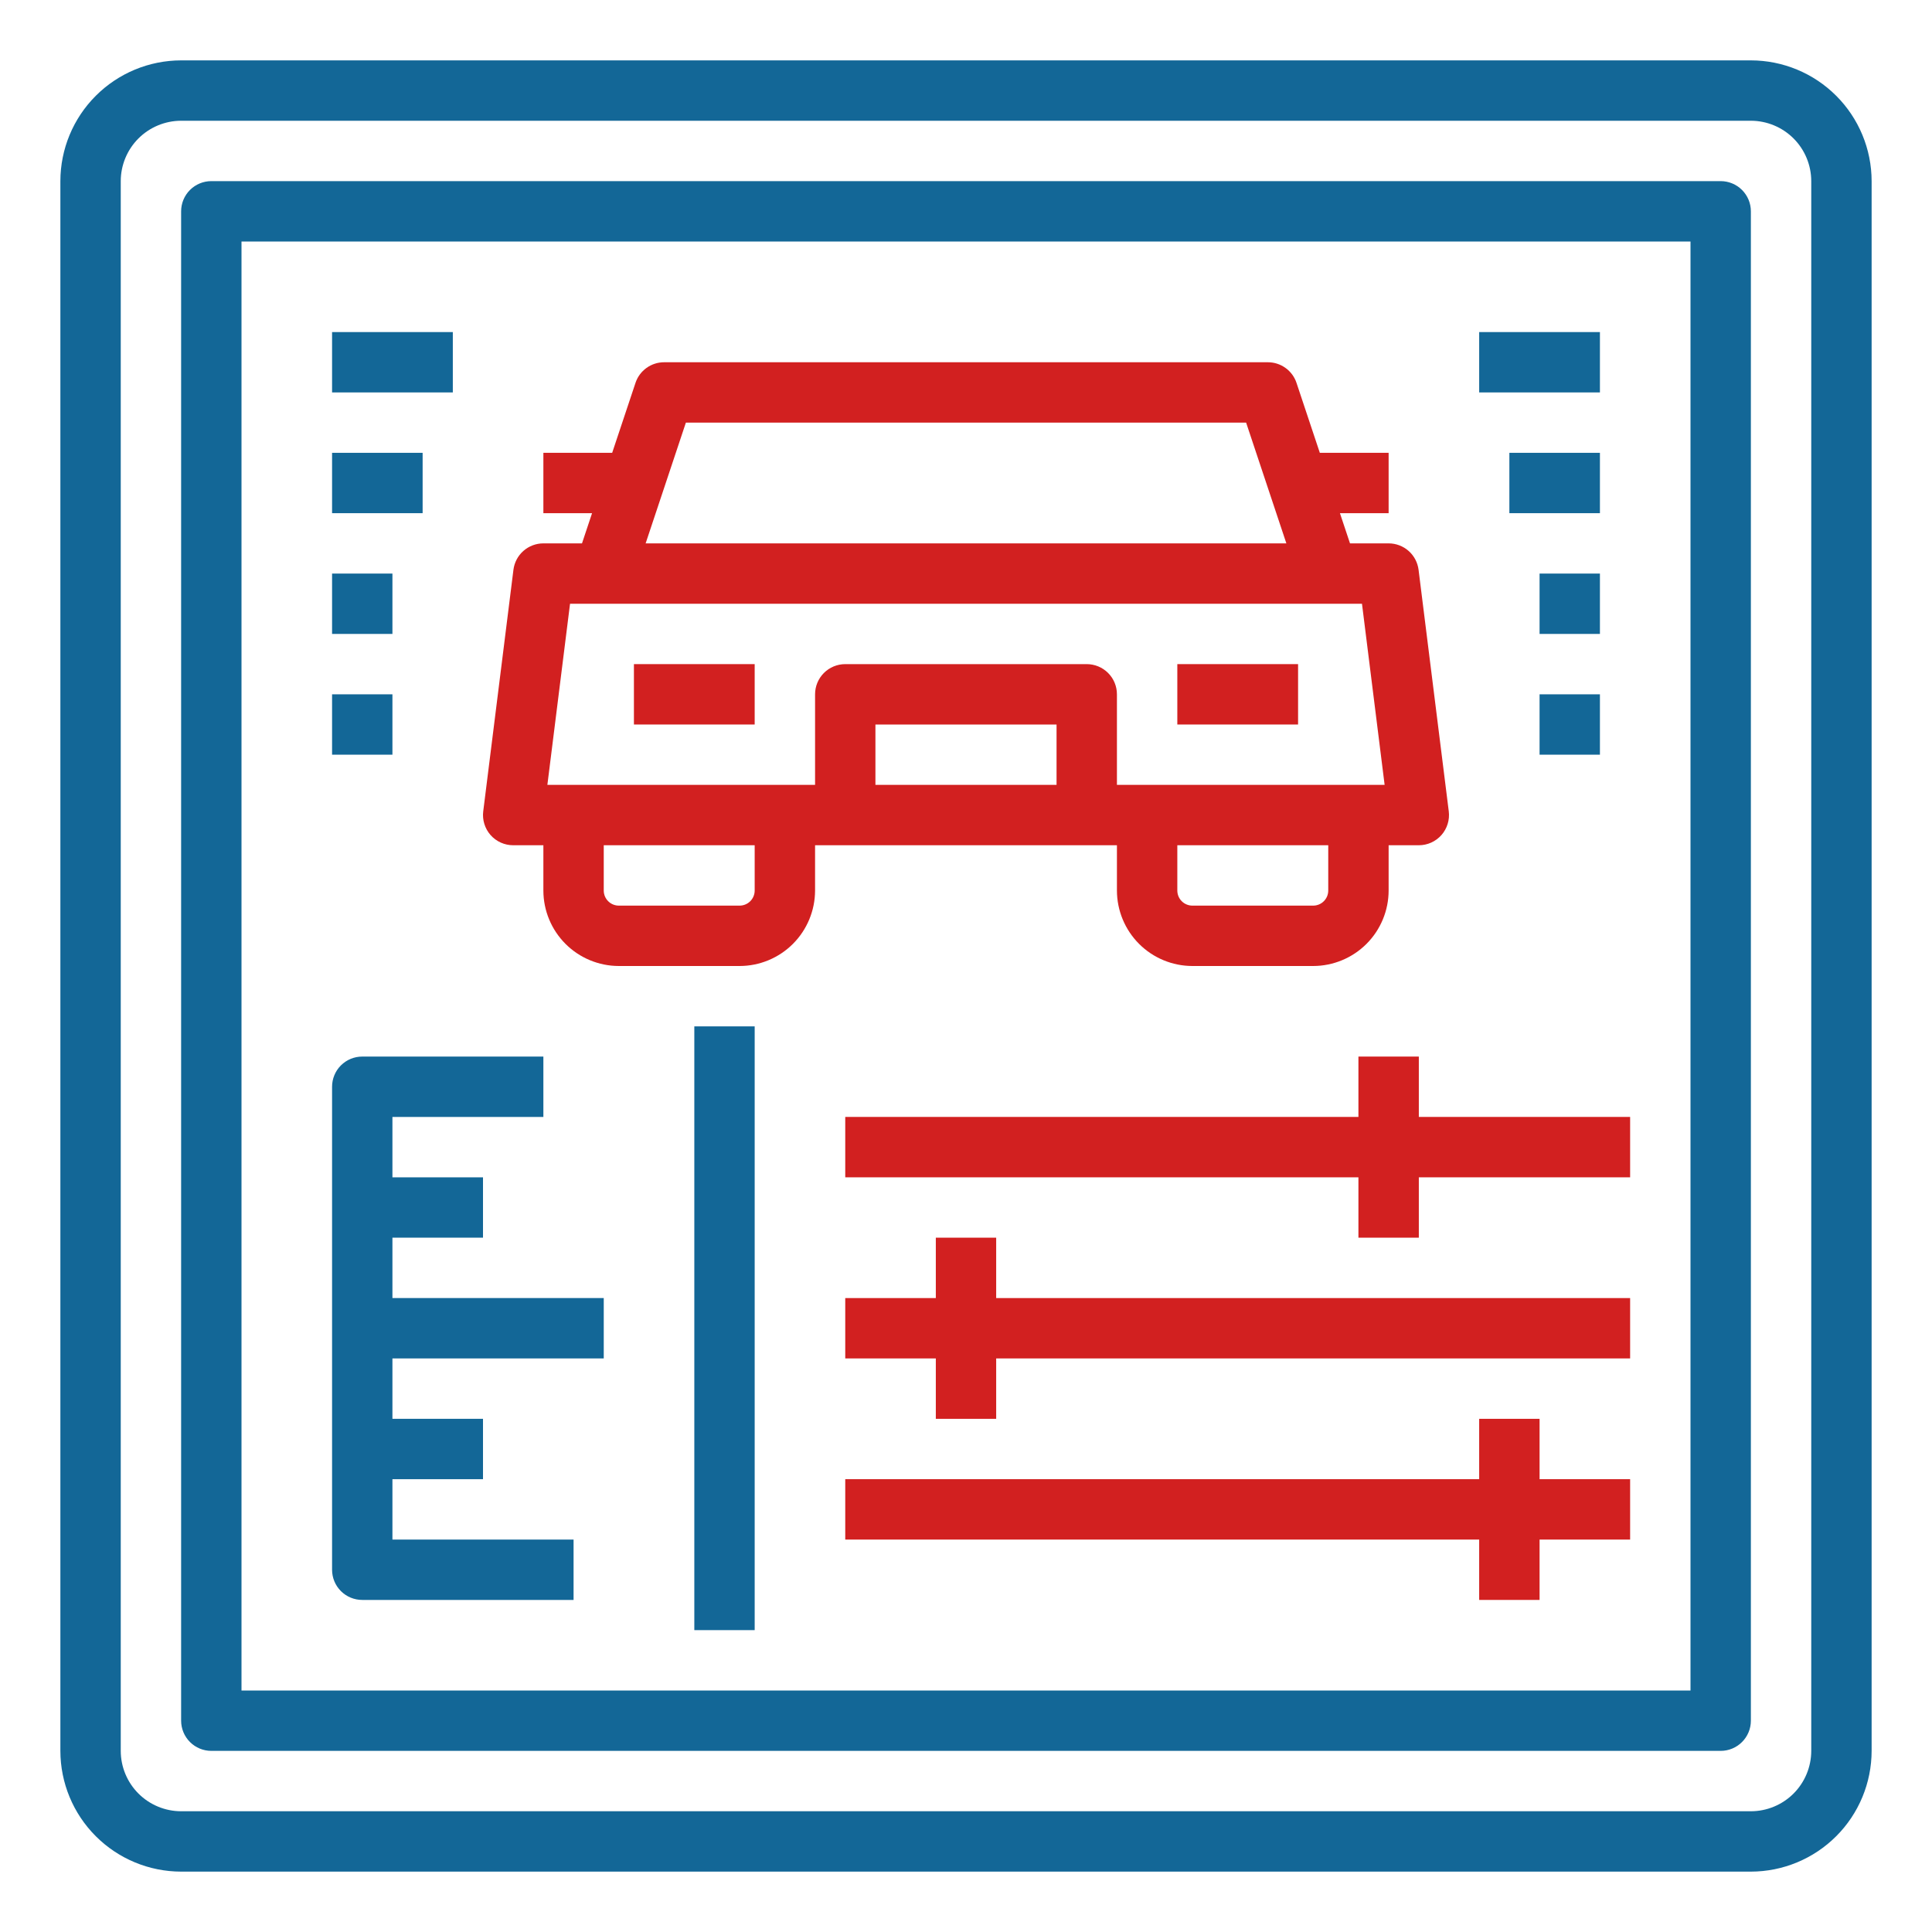 <svg width="100" height="100" viewBox="0 0 100 100" fill="none" xmlns="http://www.w3.org/2000/svg">
<g clip-path="url(#clip0_2686_898)">
<path d="M90.625 3.125H9.375C7.718 3.127 6.129 3.786 4.958 4.958C3.786 6.129 3.127 7.718 3.125 9.375V90.625C3.127 92.282 3.786 93.871 4.958 95.042C6.129 96.214 7.718 96.873 9.375 96.875H90.625C92.282 96.873 93.871 96.214 95.042 95.042C96.214 93.871 96.873 92.282 96.875 90.625V9.375C96.873 7.718 96.214 6.129 95.042 4.958C93.871 3.786 92.282 3.127 90.625 3.125ZM93.75 90.625C93.749 91.454 93.419 92.248 92.834 92.834C92.248 93.419 91.454 93.749 90.625 93.75H9.375C8.546 93.749 7.752 93.419 7.166 92.834C6.581 92.248 6.251 91.454 6.25 90.625V9.375C6.251 8.546 6.581 7.752 7.166 7.166C7.752 6.581 8.546 6.251 9.375 6.25H90.625C91.454 6.251 92.248 6.581 92.834 7.166C93.419 7.752 93.749 8.546 93.75 9.375V90.625Z" fill="#136797"/>
<path d="M89.062 9.375H10.938C10.523 9.375 10.126 9.54 9.833 9.833C9.54 10.126 9.375 10.523 9.375 10.938V89.062C9.375 89.477 9.54 89.874 9.833 90.167C10.126 90.46 10.523 90.625 10.938 90.625H89.062C89.477 90.625 89.874 90.46 90.167 90.167C90.46 89.874 90.625 89.477 90.625 89.062V10.938C90.625 10.523 90.46 10.126 90.167 9.833C89.874 9.54 89.477 9.375 89.062 9.375ZM87.5 87.5H12.5V12.5H87.5V87.5Z" fill="#136797"/>
<path d="M67.188 34.375H60.938V37.5H67.188V34.375Z" fill="#D22020"/>
<path d="M39.062 34.375H32.812V37.5H39.062V34.375Z" fill="#D22020"/>
<path d="M26.562 43.75H28.125V46.094C28.126 47.129 28.538 48.122 29.27 48.855C30.003 49.587 30.996 49.999 32.031 50H38.281C39.317 49.999 40.31 49.587 41.042 48.855C41.774 48.122 42.186 47.129 42.188 46.094V43.75H57.812V46.094C57.814 47.129 58.226 48.122 58.958 48.855C59.69 49.587 60.683 49.999 61.719 50H67.969C69.004 49.999 69.997 49.587 70.73 48.855C71.462 48.122 71.874 47.129 71.875 46.094V43.75H73.438C73.659 43.75 73.878 43.703 74.08 43.612C74.282 43.521 74.462 43.388 74.609 43.222C74.755 43.056 74.865 42.86 74.93 42.648C74.996 42.437 75.015 42.214 74.988 41.994L73.425 29.494C73.378 29.116 73.195 28.768 72.909 28.516C72.624 28.264 72.256 28.125 71.875 28.125H69.876L69.355 26.562H71.875V23.438H68.314L67.107 19.818C67.004 19.507 66.805 19.237 66.538 19.045C66.272 18.853 65.953 18.75 65.625 18.75H34.375C34.047 18.75 33.727 18.853 33.461 19.045C33.195 19.237 32.996 19.507 32.893 19.818L31.686 23.438H28.125V26.562H30.645L30.124 28.125H28.125C27.744 28.125 27.376 28.264 27.091 28.516C26.805 28.768 26.622 29.116 26.575 29.494L25.012 41.994C24.985 42.214 25.004 42.437 25.07 42.648C25.135 42.86 25.244 43.056 25.391 43.222C25.538 43.388 25.718 43.521 25.92 43.612C26.122 43.703 26.341 43.75 26.562 43.75ZM39.062 46.094C39.062 46.301 38.98 46.5 38.834 46.646C38.687 46.793 38.488 46.875 38.281 46.875H32.031C31.824 46.875 31.625 46.793 31.479 46.646C31.332 46.5 31.25 46.301 31.25 46.094V43.75H39.062V46.094ZM54.687 40.625H45.312V37.5H54.687V40.625ZM68.75 46.094C68.75 46.301 68.668 46.5 68.521 46.646C68.375 46.793 68.176 46.875 67.969 46.875H61.719C61.511 46.875 61.313 46.793 61.166 46.646C61.02 46.5 60.938 46.301 60.938 46.094V43.75H68.75V46.094ZM35.501 21.875H64.499L66.582 28.125H33.418L35.501 21.875ZM29.505 31.25H70.496L71.668 40.625H57.812V35.938C57.812 35.523 57.648 35.126 57.355 34.833C57.062 34.54 56.664 34.375 56.25 34.375H43.75C43.336 34.375 42.938 34.54 42.645 34.833C42.352 35.126 42.188 35.523 42.188 35.938V40.625H28.332L29.505 31.25Z" fill="#D22020"/>
<path d="M73.438 54.688H70.312V57.812H43.75V60.938H70.312V64.062H73.438V60.938H84.375V57.812H73.438V54.688Z" fill="#D22020"/>
<path d="M51.562 64.062H48.438V67.188H43.75V70.312H48.438V73.438H51.562V70.312H84.375V67.188H51.562V64.062Z" fill="#D22020"/>
<path d="M79.688 73.438H76.562V76.562H43.75V79.688H76.562V82.812H79.688V79.688H84.375V76.562H79.688V73.438Z" fill="#D22020"/>
<path d="M39.062 53.125H35.938V84.375H39.062V53.125Z" fill="#136797"/>
<path d="M18.75 82.812H29.688V79.688H20.312V76.562H25V73.438H20.312V70.312H31.25V67.188H20.312V64.062H25V60.938H20.312V57.812H28.125V54.688H18.75C18.336 54.688 17.938 54.852 17.645 55.145C17.352 55.438 17.188 55.836 17.188 56.25V81.25C17.188 81.664 17.352 82.062 17.645 82.355C17.938 82.648 18.336 82.812 18.75 82.812Z" fill="#136797"/>
<path d="M23.438 17.188H17.188V20.312H23.438V17.188Z" fill="#136797"/>
<path d="M21.875 23.438H17.188V26.562H21.875V23.438Z" fill="#136797"/>
<path d="M20.312 29.688H17.188V32.812H20.312V29.688Z" fill="#136797"/>
<path d="M20.312 35.938H17.188V39.062H20.312V35.938Z" fill="#136797"/>
<path d="M82.812 17.188H76.562V20.312H82.812V17.188Z" fill="#136797"/>
<path d="M82.812 23.438H78.125V26.562H82.812V23.438Z" fill="#136797"/>
<path d="M82.812 29.688H79.688V32.812H82.812V29.688Z" fill="#136797"/>
<path d="M82.812 35.938H79.688V39.062H82.812V35.938Z" fill="#136797"/>
</g>
<defs>
<clipPath id="clip0_2686_898">
<rect width="100" height="100" fill="white"/>
</clipPath>
</defs>
</svg>

